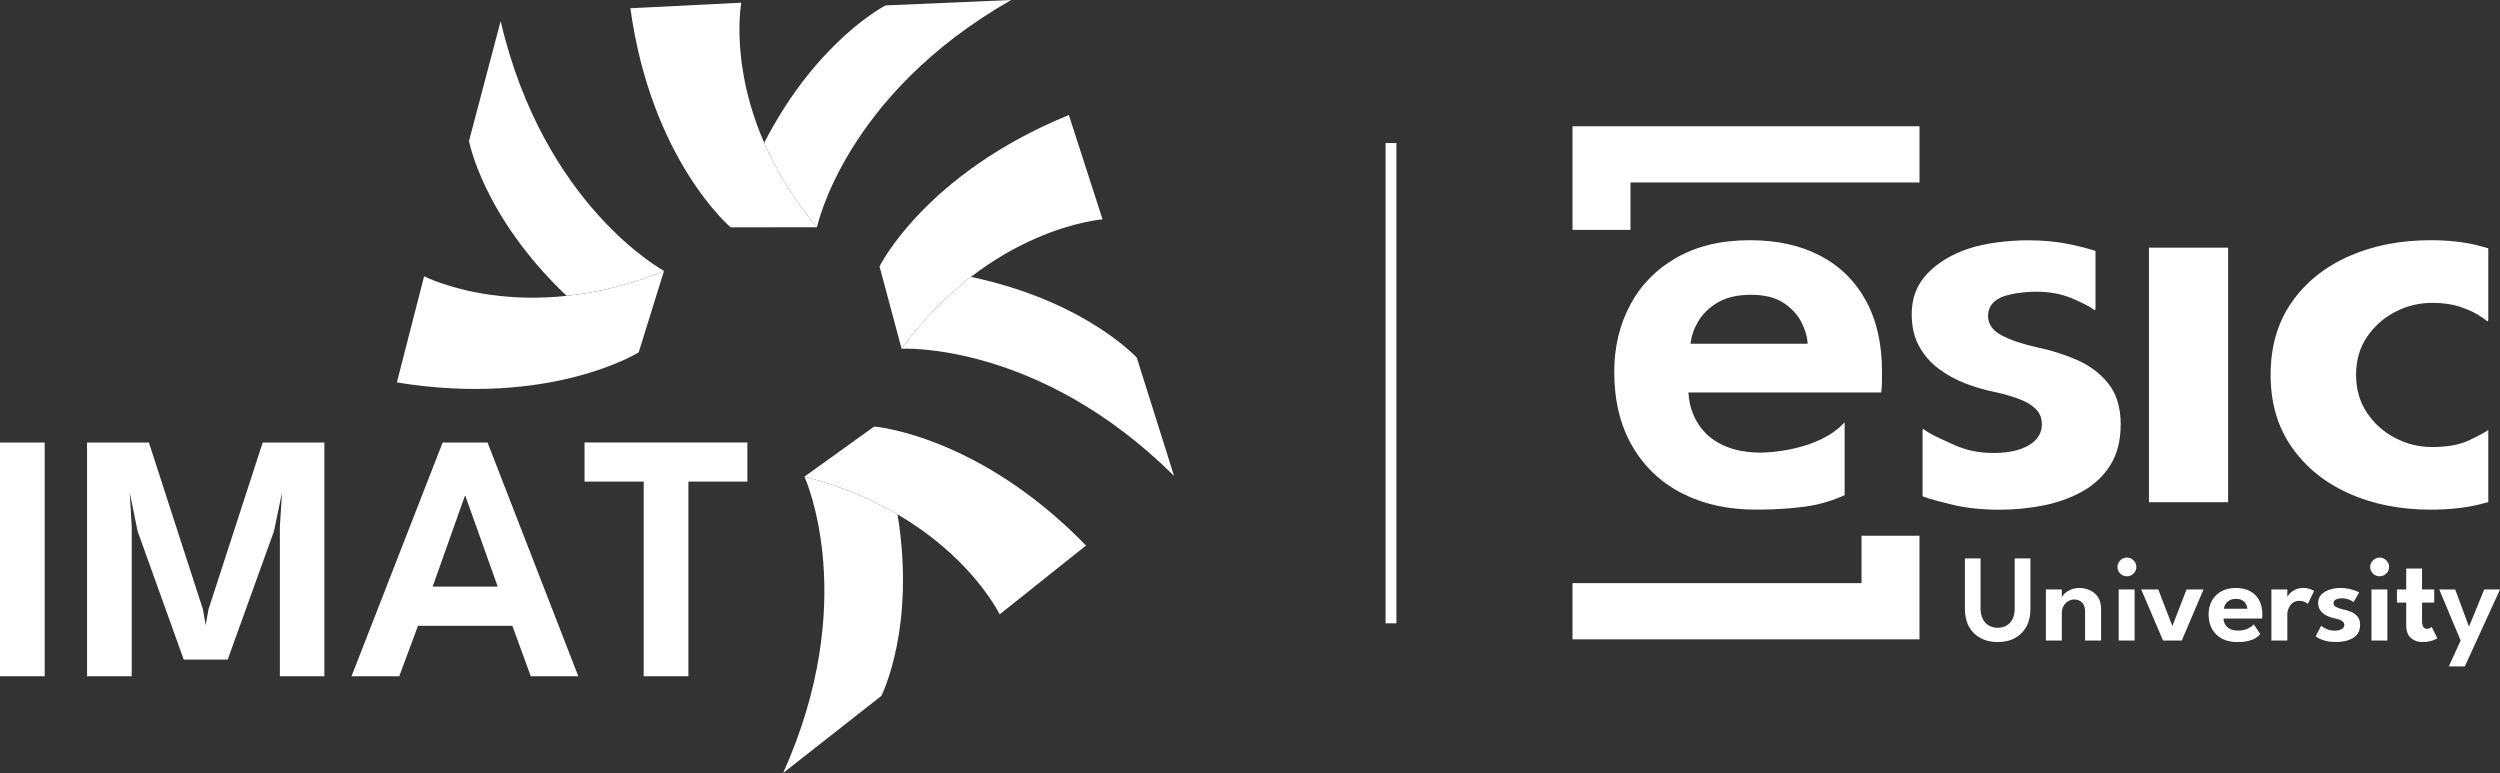 <?xml version="1.0" encoding="UTF-8"?> <svg xmlns="http://www.w3.org/2000/svg" width="304" height="94" viewBox="0 0 304 94" fill="none"><rect x="0" y="0" width="304" height="94" fill="#333333" stroke="none"/><g clip-path="url(#clip0_38_401)"><path d="M169.803 17.391H168.486V75.797H169.803V17.391Z" fill="white"></path><path d="M254.093 71.758C253.686 71.584 253.268 71.498 252.84 71.498C252.488 71.498 252.159 71.561 251.854 71.683C251.55 71.808 251.297 71.959 251.098 72.141C250.898 72.323 250.772 72.501 250.717 72.67V71.678H248.778V77.89H250.717V74.516C250.717 74.203 250.79 73.925 250.935 73.68C251.079 73.435 251.269 73.243 251.5 73.105C251.731 72.967 251.975 72.896 252.23 72.896C252.622 72.896 252.94 73.021 253.181 73.266C253.423 73.513 253.544 73.891 253.544 74.401V77.89H255.491V74.068C255.491 73.459 255.36 72.964 255.097 72.584C254.834 72.206 254.5 71.93 254.093 71.756V71.758ZM244.991 73.964C244.991 74.469 244.905 74.899 244.731 75.253C244.558 75.609 244.316 75.878 244.006 76.063C243.696 76.247 243.336 76.339 242.929 76.339C242.522 76.339 242.154 76.247 241.836 76.063C241.52 75.878 241.273 75.609 241.1 75.253C240.924 74.896 240.837 74.466 240.837 73.964V67.902H238.935V74.063C238.935 74.886 239.098 75.597 239.426 76.198C239.755 76.799 240.217 77.26 240.816 77.586C241.415 77.911 242.12 78.073 242.929 78.073C243.738 78.073 244.432 77.911 245.026 77.586C245.619 77.26 246.079 76.797 246.408 76.198C246.736 75.597 246.899 74.886 246.899 74.063V67.902H244.989V73.964H244.991ZM256.353 46.611C255.339 45.366 254.056 44.411 252.511 43.747C250.964 43.08 249.392 42.585 247.795 42.257C245.893 41.83 244.408 41.328 243.344 40.75C242.28 40.172 241.746 39.393 241.746 38.411C241.746 37.43 242.24 36.696 243.231 36.206C244.219 35.717 246.208 35.472 247.653 35.472C249.251 35.472 250.704 35.748 252.009 36.302C253.315 36.854 254.222 37.334 254.729 37.734L254.813 37.589V30.512C253.93 30.228 252.929 29.965 251.799 29.725C250.202 29.387 248.465 29.218 246.586 29.218C244.279 29.218 241.339 29.564 239.311 30.254C237.282 30.946 235.632 31.951 234.366 33.269C233.097 34.589 232.463 36.23 232.463 38.19C232.463 39.724 232.768 41.036 233.378 42.13C233.987 43.223 234.786 44.135 235.774 44.864C236.762 45.593 237.829 46.179 238.969 46.616C240.11 47.056 241.226 47.389 242.317 47.616C243.509 47.868 244.547 48.158 245.435 48.483C246.324 48.811 247.02 49.217 247.527 49.709C248.034 50.199 248.289 50.834 248.289 51.613C248.289 52.667 247.763 53.511 246.71 54.139C245.656 54.766 244.219 55.081 242.393 55.081C240.567 55.081 239.014 54.735 237.503 54.045C235.995 53.355 234.523 52.719 233.864 52.141L233.785 52.292V60.346C234.692 60.718 236.142 61.057 237.369 61.359C239.043 61.773 240.984 61.981 243.189 61.981C244.889 61.981 246.599 61.817 248.326 61.492C250.049 61.164 251.636 60.612 253.082 59.833C254.527 59.054 255.688 57.992 256.563 56.649C257.438 55.305 257.874 53.612 257.874 51.579C257.874 49.545 257.367 47.866 256.353 46.621V46.611ZM257.635 77.89H259.566V71.678H257.635V77.89ZM226.36 70.91H191.214V77.745H233.409V65.145H226.36V70.91ZM198.266 22.185H233.412V15.35H191.217V27.949H198.266V22.185ZM270.938 30.116H261.313V61.067H270.938V30.116ZM228.838 46.496C228.851 45.882 228.856 45.473 228.856 45.27C228.856 41.828 228.196 38.911 226.877 36.524C225.558 34.136 223.701 32.321 221.304 31.077C218.908 29.832 216.073 29.21 212.802 29.21C209.326 29.21 206.354 29.913 203.881 31.321C201.409 32.73 199.525 34.646 198.232 37.071C196.94 39.497 196.293 42.216 196.293 45.233C196.293 48.702 197.016 51.694 198.461 54.206C199.906 56.719 201.924 58.643 204.509 59.974C207.098 61.307 210.101 61.971 213.527 61.971C216.241 61.971 219.276 61.749 221.089 61.312C222.308 61.015 223.375 60.645 224.308 60.213V51.355C221.023 54.951 214.51 55.034 214.152 55.037C214.147 55.037 214.142 55.037 214.137 55.037C214.01 55.037 213.884 55.037 213.761 55.032C213.714 55.032 213.666 55.029 213.619 55.026C213.545 55.026 213.474 55.021 213.401 55.019C213.338 55.016 213.277 55.011 213.217 55.008C213.167 55.006 213.117 55.003 213.067 54.998C212.991 54.993 212.915 54.987 212.841 54.98C212.818 54.98 212.797 54.974 212.773 54.974C211.517 54.855 210.406 54.56 209.436 54.094C208.795 53.787 208.23 53.42 207.739 52.995C207.707 52.969 207.678 52.941 207.647 52.912C207.615 52.883 207.586 52.855 207.557 52.826C206.409 51.733 205.847 50.433 205.571 49.418C205.571 49.418 205.571 49.418 205.571 49.415C205.55 49.337 205.532 49.262 205.513 49.189C205.405 48.72 205.337 48.23 205.311 47.723H228.746C228.795 47.522 228.827 47.113 228.84 46.496H228.838ZM205.574 41.802C205.65 40.922 205.955 40.023 206.488 39.107C207.021 38.19 207.812 37.417 208.866 36.789C209.917 36.162 211.267 35.847 212.917 35.847C214.568 35.847 215.884 36.175 216.874 36.826C217.862 37.479 218.593 38.271 219.063 39.2C219.531 40.13 219.78 40.997 219.804 41.802H205.576H205.574ZM302.085 71.678L300.229 76.203L298.551 71.678H296.611L299.215 77.89L297.773 81.038H299.72L304.003 71.678H302.087H302.085ZM288.372 77.89H290.303V71.678H288.372V77.89ZM259.201 67.96C259.028 67.855 258.836 67.803 258.628 67.803C258.313 67.803 258.042 67.918 257.819 68.144C257.596 68.371 257.483 68.639 257.483 68.946C257.483 69.254 257.593 69.519 257.814 69.74C258.034 69.962 258.305 70.074 258.626 70.074C258.946 70.074 259.211 69.962 259.44 69.74C259.666 69.519 259.779 69.254 259.779 68.946C259.779 68.736 259.726 68.543 259.619 68.371C259.511 68.199 259.372 68.061 259.198 67.96H259.201ZM285.912 74.414C285.602 74.282 285.287 74.18 284.966 74.115C284.585 74.029 284.286 73.927 284.073 73.813C283.86 73.696 283.752 73.54 283.752 73.344C283.752 73.149 283.852 73.001 284.049 72.901C284.249 72.803 284.493 72.753 284.782 72.753C285.103 72.753 285.395 72.808 285.657 72.92C285.92 73.032 286.101 73.126 286.204 73.206L286.869 72.047C286.798 71.988 286.651 71.915 286.43 71.829C286.209 71.743 285.938 71.667 285.615 71.597C285.295 71.529 284.945 71.496 284.57 71.496C284.107 71.496 283.671 71.566 283.264 71.704C282.856 71.842 282.525 72.045 282.27 72.308C282.016 72.573 281.889 72.901 281.889 73.295C281.889 73.602 281.95 73.865 282.073 74.086C282.197 74.305 282.357 74.487 282.554 74.636C282.754 74.781 282.967 74.899 283.195 74.987C283.424 75.076 283.647 75.143 283.868 75.188C284.107 75.237 284.315 75.297 284.493 75.362C284.672 75.427 284.811 75.511 284.914 75.607C285.016 75.706 285.066 75.833 285.066 75.99C285.066 76.201 284.961 76.37 284.748 76.497C284.538 76.622 284.249 76.688 283.881 76.688C283.513 76.688 283.203 76.617 282.901 76.479C282.599 76.341 282.381 76.214 282.249 76.096L281.585 77.383C281.677 77.458 281.829 77.549 282.047 77.659C282.263 77.768 282.538 77.862 282.875 77.945C283.211 78.028 283.6 78.07 284.044 78.07C284.386 78.07 284.73 78.036 285.074 77.971C285.421 77.906 285.739 77.794 286.028 77.638C286.317 77.482 286.551 77.268 286.727 76.997C286.903 76.727 286.989 76.388 286.989 75.979C286.989 75.57 286.887 75.235 286.685 74.985C286.482 74.735 286.225 74.542 285.912 74.409V74.414ZM295.511 76.367C295.408 76.43 295.279 76.461 295.122 76.461C294.911 76.461 294.759 76.38 294.664 76.216C294.567 76.052 294.52 75.82 294.52 75.524V73.276H296.002V71.68H294.52V69.131H292.597V71.68H291.467V73.276H292.597V76.039C292.597 76.734 292.786 77.25 293.161 77.578C293.537 77.909 294.013 78.073 294.588 78.073C294.909 78.073 295.198 78.041 295.455 77.979C295.713 77.916 295.923 77.846 296.089 77.771C296.254 77.695 296.351 77.643 296.383 77.612L295.694 76.234C295.673 76.26 295.613 76.305 295.511 76.367ZM289.935 67.96C289.761 67.855 289.57 67.803 289.362 67.803C289.047 67.803 288.776 67.918 288.553 68.144C288.33 68.371 288.217 68.639 288.217 68.946C288.217 69.254 288.327 69.519 288.548 69.74C288.768 69.962 289.039 70.074 289.36 70.074C289.68 70.074 289.945 69.962 290.174 69.74C290.4 69.519 290.513 69.254 290.513 68.946C290.513 68.736 290.46 68.543 290.353 68.371C290.245 68.199 290.106 68.061 289.932 67.96H289.935ZM264.164 76.135L262.446 71.678H260.37L263.027 77.89H265.302L267.951 71.678H265.88L264.162 76.135H264.164ZM273.584 71.87C273.103 71.621 272.533 71.496 271.876 71.496C271.18 71.496 270.581 71.636 270.087 71.92C269.59 72.204 269.212 72.587 268.952 73.073C268.692 73.56 268.563 74.107 268.563 74.711C268.563 75.406 268.707 76.008 268.999 76.513C269.288 77.018 269.693 77.403 270.213 77.672C270.733 77.94 271.335 78.073 272.023 78.073C272.567 78.073 273.022 78.028 273.387 77.94C273.749 77.851 274.052 77.734 274.288 77.583C274.525 77.435 274.714 77.271 274.856 77.096L274.054 75.917C273.968 76.029 273.836 76.143 273.66 76.26C273.484 76.38 273.271 76.479 273.019 76.56C272.767 76.641 272.475 76.68 272.144 76.68C271.776 76.68 271.464 76.617 271.201 76.49C270.938 76.365 270.738 76.19 270.602 75.969C270.465 75.748 270.389 75.495 270.373 75.211H275.076C275.087 75.172 275.092 75.089 275.095 74.966C275.095 74.844 275.097 74.761 275.097 74.722C275.097 74.032 274.966 73.446 274.701 72.967C274.435 72.487 274.062 72.123 273.581 71.873L273.584 71.87ZM270.426 74.024C270.441 73.847 270.502 73.667 270.61 73.482C270.717 73.297 270.875 73.144 271.088 73.016C271.298 72.891 271.571 72.826 271.9 72.826C272.228 72.826 272.496 72.891 272.693 73.024C272.893 73.154 273.037 73.313 273.132 73.5C273.227 73.688 273.277 73.862 273.282 74.024H270.426ZM280.092 71.496C279.69 71.496 279.346 71.571 279.062 71.719C278.776 71.868 278.555 72.037 278.395 72.222C278.274 72.362 278.19 72.485 278.14 72.587V71.678H276.201V77.89H278.14V74.659C278.14 74.443 278.193 74.209 278.3 73.959C278.408 73.709 278.568 73.498 278.781 73.323C278.994 73.149 279.262 73.063 279.583 73.063C279.853 73.063 280.077 73.105 280.258 73.191C280.439 73.276 280.563 73.36 280.628 73.441L281.393 71.865C281.29 71.784 281.122 71.704 280.886 71.621C280.649 71.537 280.387 71.496 280.095 71.496H280.092ZM285.6 59.995C288.537 61.315 291.858 61.973 295.566 61.973C297.704 61.973 299.607 61.778 301.275 61.39C301.732 61.283 302.163 61.171 302.576 61.057V52.287C302.205 52.563 301.436 52.977 300.269 53.529C299.1 54.081 297.589 54.36 295.736 54.36C294.168 54.36 292.678 53.995 291.267 53.266C289.856 52.537 288.708 51.514 287.825 50.194C286.942 48.874 286.498 47.335 286.498 45.575C286.498 43.814 286.94 42.283 287.825 40.976C288.708 39.669 289.856 38.651 291.267 37.922C292.678 37.193 294.168 36.828 295.736 36.828C297.019 36.828 298.125 36.979 299.05 37.282C299.975 37.584 300.723 37.909 301.296 38.261C301.866 38.612 302.25 38.888 302.45 39.091L302.576 38.93V30.191C302.134 30.061 301.677 29.936 301.189 29.814C299.549 29.413 297.673 29.21 295.566 29.21C291.858 29.21 288.537 29.863 285.6 31.17C282.662 32.477 280.345 34.35 278.65 36.787C276.952 39.224 276.106 42.153 276.106 45.572C276.106 48.991 276.955 51.886 278.65 54.336C280.347 56.787 282.662 58.672 285.6 59.992V59.995Z" fill="white"></path><path d="M97.822 57.968C98.011 58.385 104.591 73.188 95.226 94L107.171 84.621C107.171 84.621 111.401 76.362 109.139 62.546C106.062 60.744 102.323 59.114 97.822 57.968ZM106.306 51.868C106.306 51.868 106.306 51.868 106.309 51.868C106.309 51.865 106.309 51.863 106.306 51.86L97.817 57.961L106.306 51.868ZM60.877 2.57L57.033 17.138C57.033 17.138 58.672 26.259 68.906 35.979C72.461 35.602 76.442 34.696 80.738 32.954L80.743 32.941C80.743 32.941 66.132 25.072 60.879 2.57H60.877ZM122.957 0L107.694 0.656C107.694 0.656 99.344 4.877 92.927 17.365C94.341 20.607 96.39 24.096 99.346 27.634V27.639C99.346 27.639 102.675 11.563 122.957 0.003V0ZM88.841 27.637C88.841 27.637 88.841 27.639 88.841 27.642L99.346 27.637H88.841ZM138.233 43.491C138.233 43.491 131.959 36.602 118.072 33.67C115.253 35.844 112.35 38.687 109.633 42.406C109.73 42.4 126.299 41.531 142.763 57.867L138.233 43.494V43.491Z" fill="white"></path><path d="M88.841 27.637H99.346V27.632C87.63 13.613 90.142 0.328 90.142 0.328L76.655 1.003C79.196 19.479 88.839 27.637 88.839 27.637H88.841ZM80.743 32.941L80.738 32.954C80.738 32.954 80.746 32.951 80.751 32.949L80.743 32.941ZM77.664 42.848L80.738 32.954C63.709 39.864 51.573 33.594 51.573 33.594L48.259 46.504C66.928 49.548 77.664 42.848 77.664 42.848ZM106.306 51.868L97.817 57.961V57.969C115.66 62.504 121.562 74.703 121.562 74.703L132.061 66.335C118.971 52.86 106.306 51.868 106.306 51.868ZM109.633 42.408C120.4 27.668 134.071 26.673 134.071 26.673L129.972 13.988C112.484 21.127 106.95 32.397 106.95 32.397L109.635 42.406L109.633 42.408ZM71.082 58.565H78.276V82.231H83.71V58.565H90.88V53.805H71.082V58.565ZM0 82.233H5.434V53.808H0V82.233ZM53.827 53.808L42.744 82.233H48.548L50.829 76.096H62.303L64.542 82.233H70.323L59.285 53.808H53.83H53.827ZM52.611 71.334L56.523 60.309H56.589L60.522 71.334H52.611ZM25.361 74.07L25.014 76.01L24.667 74.07L18.104 53.808H10.584V82.233H16.017V64.038L15.778 59.903L16.735 64.598L22.342 80.21H27.686L33.314 64.598L34.292 59.903L34.032 64.038V82.233H39.441V53.808H31.945L25.361 74.07Z" fill="white"></path></g><defs><clipPath id="clip0_38_401"><rect width="304" height="94" fill="white"></rect></clipPath></defs></svg> 